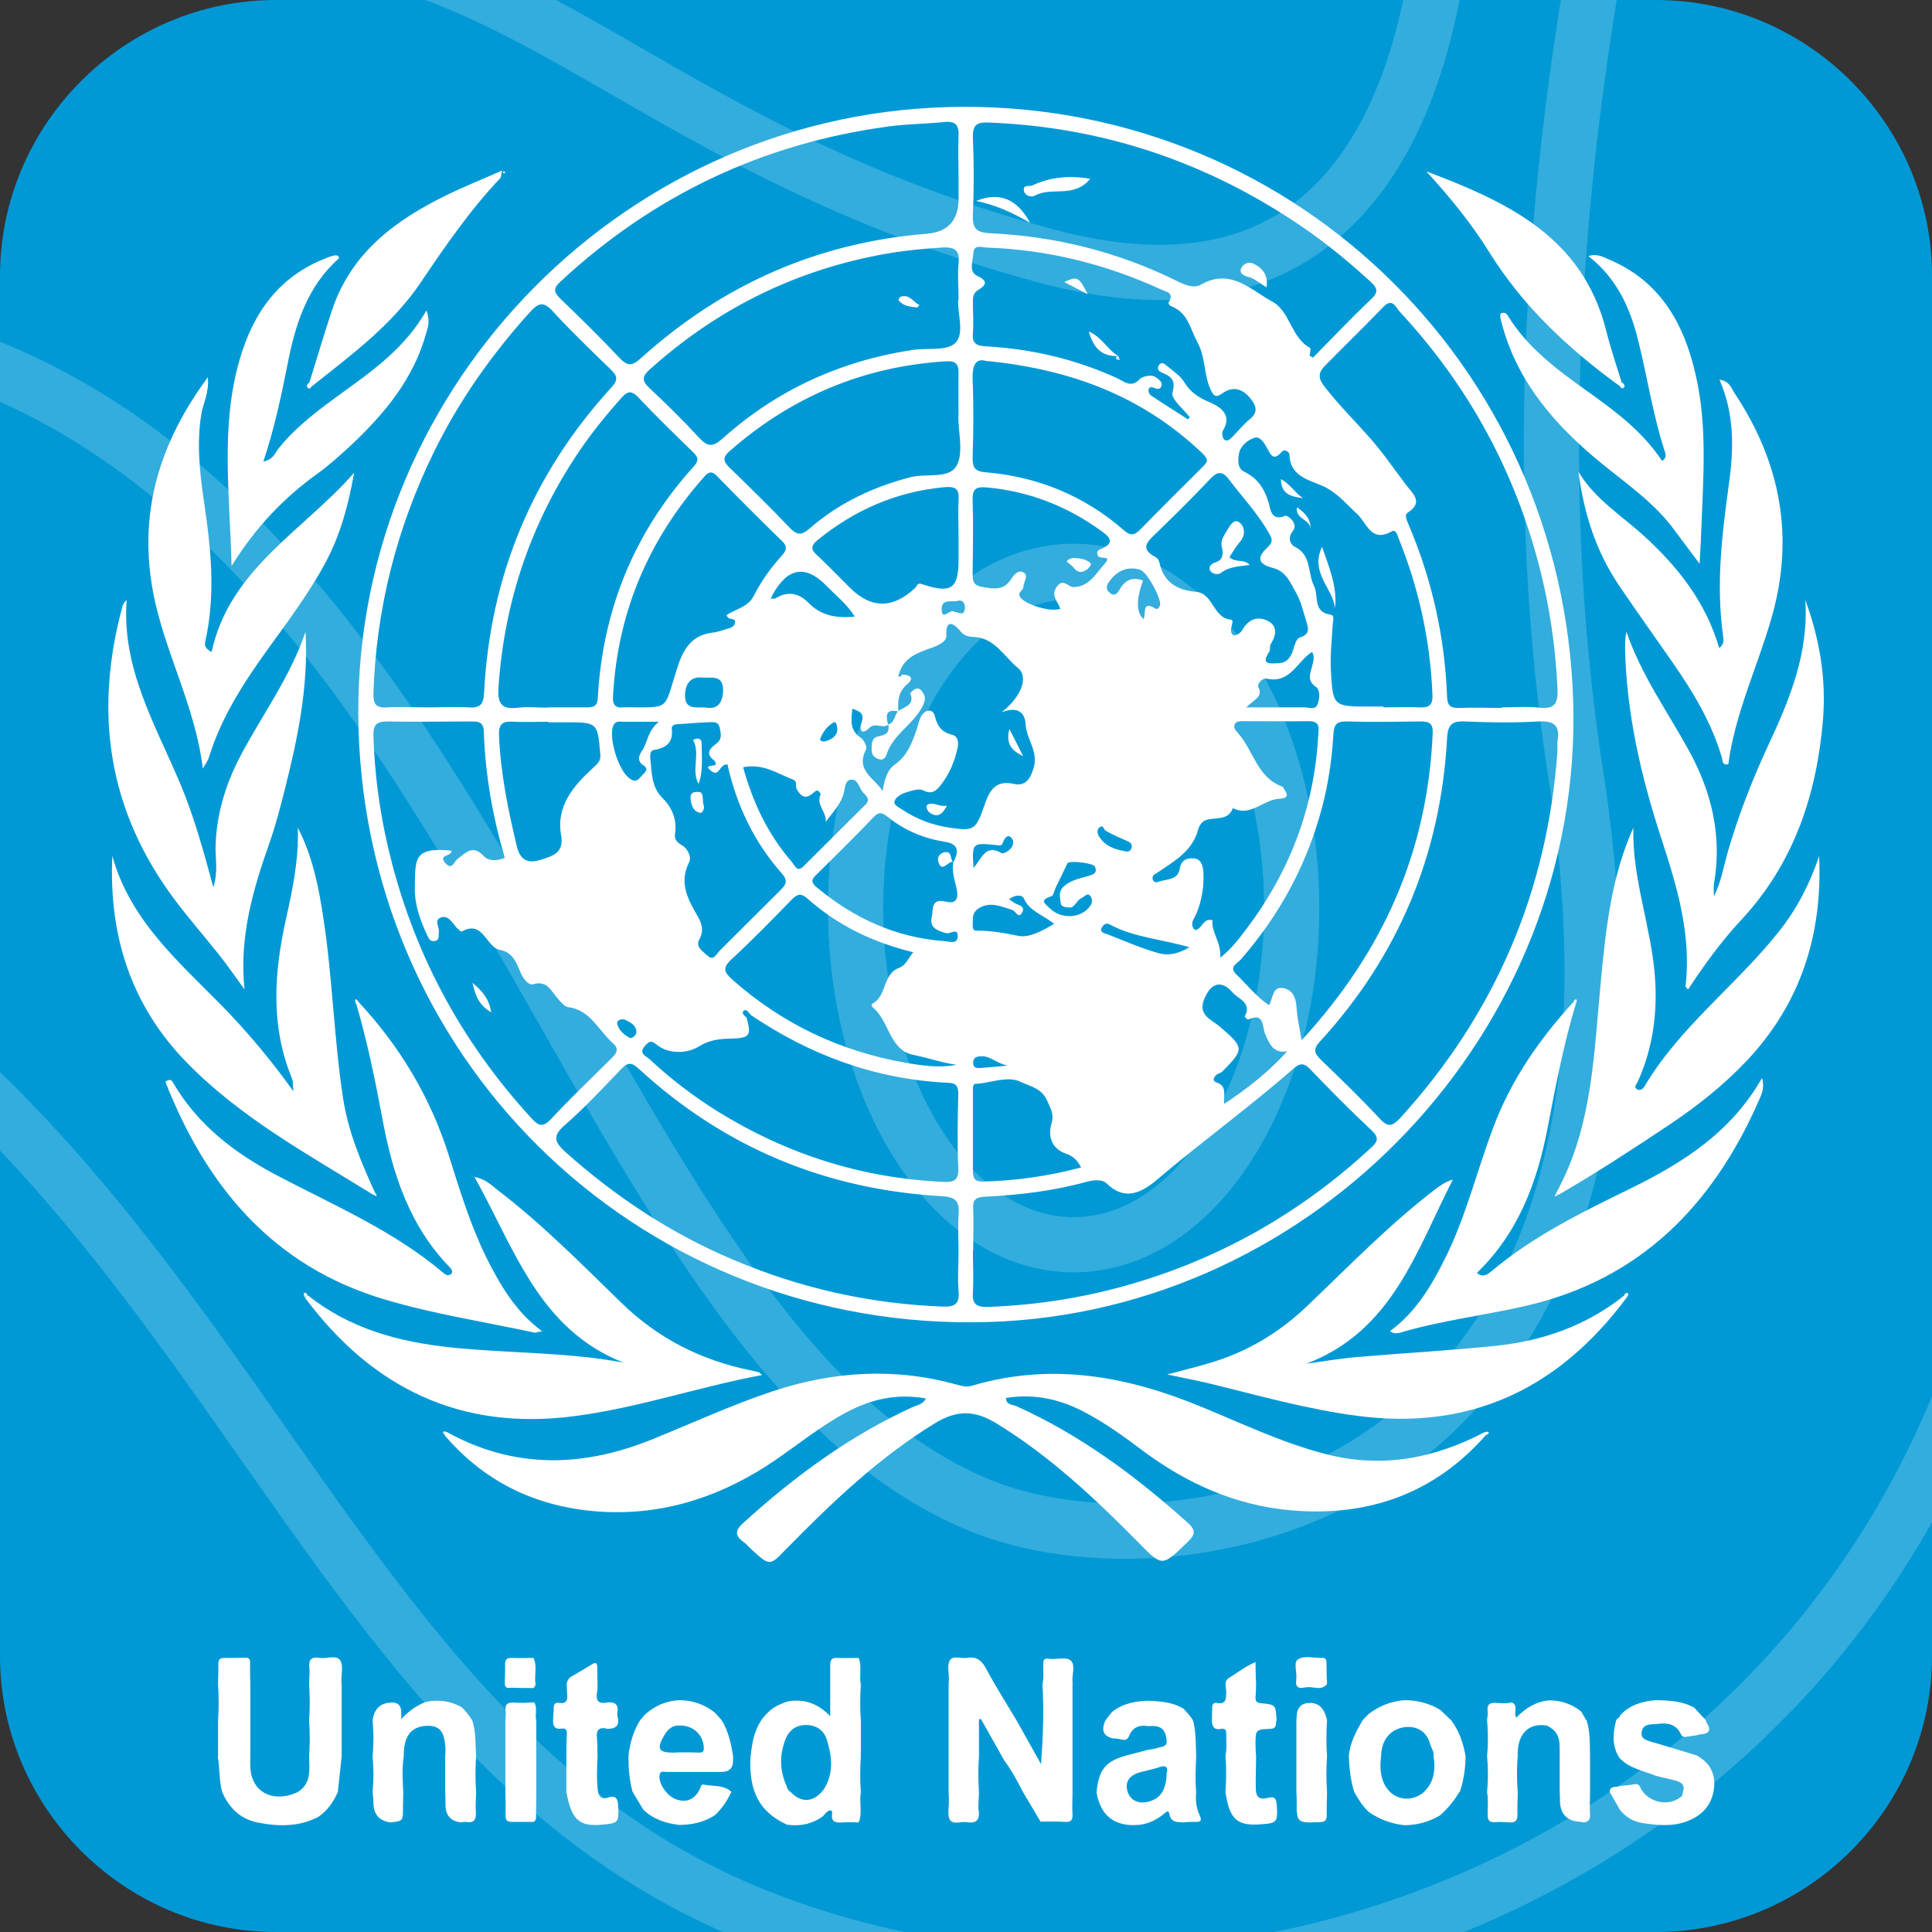 <?xml version="1.0" encoding="UTF-8"?>
<svg id="Layer_1" data-name="Layer 1" xmlns="http://www.w3.org/2000/svg" xmlns:xlink="http://www.w3.org/1999/xlink" viewBox="0 0 70 70">
  <rect x="0" y="0" width="70" height="70" fill="#333333" stroke="none"/>
  <defs>
    <clipPath id="clippath">
      <rect x=".48" y="-333.09" width="70" height="70" rx="-96.54" ry="-96.54" style="fill: none; stroke-width: 0px;"/>
    </clipPath>
    <clipPath id="clippath-1">
      <rect x="-111.35" y="-333.09" width="70" height="70" rx="-96.54" ry="-96.54" style="fill: none; stroke-width: 0px;"/>
    </clipPath>
    <clipPath id="clippath-2">
      <rect x="132.13" width="70" height="70" rx="10" ry="10" style="fill: #f27726; stroke-width: 0px;"/>
    </clipPath>
    <clipPath id="clippath-3">
      <path d="M70,60c0,5.5-4.5,10-10,10H10c-5.5,0-10-4.5-10-10V10C0,4.5,4.5,0,10,0h50c5.5,0,10,4.5,10,10" style="fill: none; stroke-width: 0px;"/>
    </clipPath>
    <clipPath id="clippath-4">
      <rect x="-105.7" width="70" height="70" rx="10" ry="10" style="fill: none; stroke-width: 0px;"/>
    </clipPath>
    <clipPath id="clippath-5">
      <rect x="-237.83" width="70" height="70" rx="-48.91" ry="-48.91" style="fill: #175fff; stroke-width: 0px;"/>
    </clipPath>
    <clipPath id="clippath-6">
      <rect x="126.48" y="-333.09" width="70" height="70" rx="-96.54" ry="-96.54" style="fill: #0c1840; stroke-width: 0px;"/>
    </clipPath>
    <clipPath id="clippath-7">
      <rect x="-237.35" y="-333.09" width="70" height="70" rx="-96.54" ry="-96.54" style="fill: none; stroke-width: 0px;"/>
    </clipPath>
    <clipPath id="clippath-8">
      <rect x="132.13" y="-206.61" width="70" height="70" rx="-33.3" ry="-33.3" style="fill: #f27726; stroke-width: 0px;"/>
    </clipPath>
    <clipPath id="clippath-9">
      <rect y="-206.61" width="70" height="70" rx="-33.3" ry="-33.3" style="fill: none; stroke-width: 0px;"/>
    </clipPath>
    <clipPath id="clippath-10">
      <rect x="-105.7" y="-206.61" width="70" height="70" rx="-33.3" ry="-33.3" style="fill: none; stroke-width: 0px;"/>
    </clipPath>
    <clipPath id="clippath-11">
      <rect x="-237.83" y="-206.61" width="70" height="70" rx="-48.91" ry="-48.91" style="fill: none; stroke-width: 0px;"/>
    </clipPath>
    <clipPath id="clippath-12">
      <rect x="132.13" y="-92.87" width="70" height="70" rx="10" ry="10" style="fill: #f27726; stroke-width: 0px;"/>
    </clipPath>
    <clipPath id="clippath-13">
      <rect y="-92.87" width="70" height="70" rx="10" ry="10" style="fill: none; stroke-width: 0px;"/>
    </clipPath>
    <clipPath id="clippath-14">
      <rect x="-105.7" y="-92.87" width="70" height="70" rx="10" ry="10" style="fill: none; stroke-width: 0px;"/>
    </clipPath>
    <clipPath id="clippath-15">
      <rect x="-237.83" y="-92.87" width="70" height="70" rx="-48.91" ry="-48.91" style="fill: none; stroke-width: 0px;"/>
    </clipPath>
  </defs>
  <g>
    <rect x="132.13" width="70" height="70" rx="10" ry="10" style="fill: #f27726;"/>
    <g style="clip-path: url(#clippath-2);">
      <g>
        <path d="M227.03-15.5s-26.4,12.6-21.7,43.6c5.2,34.9-25.2,49.8-46.1,41.2-20.8-8.6-19.3-40.6-58.9-41.6-40.4-1-48.9-41.2-48.9-41.2" style="fill: none; stroke: rgba(255, 255, 255, .2); stroke-miterlimit: 10; stroke-width: 2px;"/>
        <path d="M196.53-24.9s-11.4,26.6-7.3,53c4.1,26.4-14.4,29.5-21.7,26.4-15.3-6.4-18.3-40.7-42.9-42.9-18.5-1.7-43.4,11.6-56.5-18.5" style="fill: none; stroke: rgba(255, 255, 255, .2); stroke-miterlimit: 10; stroke-width: 2px;"/>
      </g>
    </g>
  </g>
  <g style="clip-path: url(#clippath-3);">
    <g>
      <path d="M10,0h50c5.5,0,10,4.5,10,10v50c0,5.5-4.5,10-10,10H10c-5.5,0-10-4.5-10-10V10C0,4.5,4.5,0,10,0Z" style="fill: #0099d5; stroke-width: 0px;"/>
      <path d="M94.9-15.5s-26.4,12.6-21.7,43.6c5.2,34.9-25.2,49.8-46.1,41.2C6.3,60.7,7.8,28.7-31.8,27.7c-40.4-1-48.9-41.2-48.9-41.2" style="fill: none; stroke: rgba(255, 255, 255, .2); stroke-miterlimit: 10; stroke-width: 2px;"/>
      <path d="M64.4-24.9s-11.4,26.6-7.3,53c4.1,26.4-14.4,29.5-21.7,26.4C20.1,48.1,17.1,13.8-7.5,11.6c-18.5-1.7-43.4,11.6-56.5-18.5" style="fill: none; stroke: rgba(255, 255, 255, .2); stroke-miterlimit: 10; stroke-width: 2px;"/>
      <path d="M52.1-13s4.1,27.1-14.1,22.3C17.1,3.7,17.5-9.4-8.9,3c-9.4,4.4-47.2,5.7-39.6-18.5" style="fill: none; stroke: rgba(255, 255, 255, .2); stroke-miterlimit: 10; stroke-width: 2px;"/>
      <path d="M38.9,45.1c4.4,0,7.9-5.5,7.9-12.2s-3.5-12.2-7.9-12.2-7.9,5.5-7.9,12.2,3.5,12.2,7.9,12.2Z" style="fill: none; stroke: rgba(255, 255, 255, .2); stroke-miterlimit: 10; stroke-width: 2px;"/>
    </g>
  </g>
  <rect x="-237.83" width="70" height="70" rx="-48.91" ry="-48.91" style="fill: #175fff;"/>
  <rect x="126.48" y="-333.09" width="70" height="70" rx="-96.54" ry="-96.54" style="fill: #0c1840;"/>
  <rect x="132.13" y="-206.61" width="70" height="70" rx="-33.3" ry="-33.3" style="fill: #f27726;"/>
  <rect x="132.13" y="-92.87" width="70" height="70" rx="10" ry="10" style="fill: #f27726;"/>
  <g>
    <g>
      <path d="M57,25.43c.35,11.89-9.31,22.12-21.21,22.47-12.33.36-22.44-9.16-22.8-21.49-.35-12,9.29-22.19,21.33-22.53,12.25-.35,22.32,9.21,22.68,21.55ZM28.08,21.69c.44-.28.85-.22,1.21.15.45.46,1,.57,1.68.5-.29-.46-.69-.77-1.03-1.12q-1.14-1.16-1.96.35s-.03.08-.05.12h.15ZM34.54,31.25c.19-.37.23-.67-.31-.75-.75-.12-1.45-.41-2.05-.89-.18-.14-.31-.23-.51-.02-.69.72-1.4,1.42-2.11,2.12-.18.17-.16.28.02.43,1.35,1.13,2.88,1.83,4.64,1.96.17.01.48.13.48-.18,0-.32-.27-.07-.42-.11-.32-.09-.61-.19-.52-.59.06-.26-.05-.69.52-.55.4.1.46-.16.37-.52-.07-.29-.17-.6-.11-.91h-.02ZM32.55,25.78c-.47-.11-.46.16-.37.48-.21.15-.47-.1-.69.12-.28.28-.36.04-.28-.18.12-.34-.04-.43-.33-.52-.04.42-.1.78.31,1.05.11.08.24.33.19.42-.4.77.31,1.04.6,1.51.06-.38.16-.76.43-.95.46-.32.62-.77.79-1.24.06-.17.09-.36.17-.51.14-.26.43-.3.5-.02.09.38.26.59.62.68.26.06.23.34.21.45-.1.5-.3.98-.62,1.38-.11.14-.29.37-.62.19-.16-.09-.47.02-.69.09-.14.05-.31.16-.36.29-.05.14.14.22.26.3.53.36,1.12.58,1.75.67.87.13.94.07,1.24-.79.16-.46.35-.96,1.06-.8.47.11.63-.23.74-.61.16-.57-.27-1.01-.3-1.55-.02-.38-.25-.68-.87-.43.7-.55,1-1.28.59-1.61-.49-.4-.83-1.08-1.58-1.12-.2-.01-.36-.03-.52-.23-.11-.14-.53-.55-.49.18.01.21-.28.35-.53.44-.48.17-.98.33-1.17.89-.01.05-.05.13-.04.14.06.05.1,0,.12-.06.29,0,.48.12.2.35-.34.29-.34.62-.32,1ZM27.19,36.75c-.08-.06-.14-.23-.26-.11-.07.07.05.17.12.23.18.66.12.74-.57.76-.4.01-.76.04-1.15.28-.41.26-1.03.28-1.44.01-.24-.16-.29-.28-.51-.04-.28.3.05.39.17.51.76.71,1.59,1.34,2.47,1.89,2.49,1.54,5.19,2.4,8.12,2.54.39.02.6-.02.58-.5-.04-.89-.02-1.79,0-2.69,0-.28-.08-.39-.37-.4-2.63-.12-5-1-7.17-2.47ZM56.43,27.21c0-.15-.01-.25,0-.35.09-.54-.08-.75-.67-.72-.89.05-1.8.04-2.69,0-.48-.02-.61.13-.64.61-.23,4.21-1.76,7.88-4.6,10.98-.28.3-.2.44.04.68.72.69,1.44,1.39,2.12,2.12.31.34.47.27.75-.03,3.45-3.79,5.33-8.24,5.69-13.29ZM34.73,45.37c0-.45-.03-.9,0-1.35.04-.48-.08-.65-.61-.68-4.2-.24-7.87-1.76-10.98-4.62-.26-.24-.4-.23-.63.01-.66.69-1.32,1.4-2.04,2.03-.49.42-.36.64.05,1.01,1.81,1.61,3.81,2.93,6.04,3.87,2.42,1.03,4.95,1.6,7.59,1.7.47.02.62-.11.58-.57-.04-.47,0-.94,0-1.41ZM15.51,25.63c.49,0,.98-.03,1.47,0,.43.03.54-.12.56-.54.22-4.23,1.75-7.92,4.61-11.05.28-.3.2-.44-.05-.68-.7-.68-1.41-1.36-2.07-2.08-.35-.39-.54-.29-.84.04-1.39,1.54-2.57,3.22-3.48,5.08-1.34,2.75-2.08,5.65-2.18,8.71-.01.39.08.55.5.52.49-.03.98,0,1.47,0ZM34.73,6.41c0-.49-.02-.98,0-1.47.02-.39-.09-.56-.51-.52-.67.07-1.34.07-2.01.16-4.56.61-8.53,2.49-11.9,5.62-.26.24-.26.37-.01.62.72.69,1.43,1.39,2.12,2.12.3.32.46.35.81.03,2.94-2.65,6.38-4.18,10.34-4.5q1.16-.09,1.16-1.27c0-.27,0-.53,0-.8ZM54.42,25.63c.45,0,.9-.04,1.34.01.6.07.7-.19.67-.72-.08-1.64-.33-3.24-.77-4.81-.93-3.33-2.58-6.27-4.94-8.81-.14-.15-.26-.53-.6-.18-.69.72-1.41,1.41-2.11,2.13-.21.21-.29.41-.04.73.48.63,1.04,1.19,1.56,1.77.53.58.96,1.22,1.43,1.84.22.29.63.61.05.98-.14.09-.04.27.01.4.86,2.01,1.33,4.1,1.41,6.28.01.33.14.41.45.4.51-.02,1.02,0,1.53,0ZM35.25,45.33c0,.49.03.98,0,1.47-.04.49.16.57.6.55,1.82-.07,3.6-.36,5.35-.89,3.19-.96,6-2.59,8.45-4.85.25-.23.35-.37.04-.66-.76-.71-1.49-1.45-2.21-2.2-.23-.24-.37-.25-.63-.02-1.56,1.37-3.25,2.59-4.83,3.93-.49.42-1.17.95-1.91.23-.17-.17-.46-.14-.71-.08-1.22.34-2.47.49-3.74.55-.33.02-.42.14-.4.44.02.51,0,1.02,0,1.53ZM47.44,12.88s.08.05.13.08c.7-.71,1.38-1.43,2.1-2.11.3-.28.23-.42-.03-.66-.8-.73-1.64-1.42-2.53-2.02-3.41-2.31-7.16-3.57-11.28-3.73-.46-.02-.6.1-.58.57.04.92.04,1.84,0,2.75-.02.48.08.66.61.69,2.39.11,4.67.68,6.82,1.75.27.13.59.25.82.12,1.08-.63,1.82.19,2.6.61.64.34.67,1.3,1.37,1.68.03.02-.01.18-.02.27ZM16.36,30.8c.03.25-.49.14-.23.46.25.3.31-.04.45-.14.29-.22.55-.53.94-.11.19.2.48.19.77.07-.44-1.49-.71-3.02-.76-4.57-.01-.37-.21-.37-.48-.37-1,0-2,.02-3,0-.39,0-.53.1-.52.51.04,1.37.22,2.72.53,4.05.87,3.73,2.61,7,5.2,9.82.26.29.42.33.71.02.71-.76,1.46-1.48,2.2-2.21.19-.19.26-.33.03-.54-.52-.46-.81-1.2-1.62-1.3-.13-.02-.26-.19-.37-.31-.24-.26-.37-.67-.89-.52-.17.05-.35-.19-.44-.38-.16-.37-.29-.78-.75-.86-.53-.09-.61-1.11-1.4-.67-.03.02-.16-.11-.22-.18-.14-.17-.28-.41-.53-.33-.28.1-.04.36-.08.54-.02.13.04.3-.18.32-.15,0-.18-.09-.24-.21-.26-.55-.46-1.13-.45-1.71.02-1.04-.07-1.5,1.32-1.36ZM19.84,25.63c.47,0,.94,0,1.41,0,.27,0,.4-.05.41-.36.18-3.19,1.32-5.98,3.46-8.35.2-.22.2-.34-.01-.54-.67-.65-1.35-1.31-1.99-1.99-.27-.28-.41-.19-.62.04-.53.6-1.03,1.21-1.48,1.87-1.77,2.6-2.75,5.47-2.96,8.62-.04.62.15.79.73.72.34-.04.69,0,1.04,0ZM34.73,10.87c0-.5-.04-.92,0-1.32.06-.52-.17-.61-.63-.58-.77.05-1.54.13-2.3.28-3.14.61-5.88,2-8.25,4.13-.31.27-.29.43,0,.7.61.57,1.21,1.16,1.77,1.77.31.34.5.36.86.04,1.96-1.76,4.27-2.81,6.87-3.21.54-.08,1.27.05,1.57-.26.34-.35.06-1.08.1-1.55ZM47.16,37.69c2.97-3.22,4.57-6.87,4.75-11.14.01-.33-.12-.41-.43-.41-.9.01-1.79.03-2.69,0-.4-.01-.46.15-.48.49-.05.87-.18,1.74-.4,2.59-.55,2.09-1.54,3.93-2.96,5.55-.12.14-.44.26-.16.53.39.37.72.81,1.19,1.12.16-.27.11-.72.56-.61.34.09.42.4.44.73.02.34.1.67.18,1.15ZM34.72,15.08h.01c0-.51-.01-1.02,0-1.53.01-.33-.07-.48-.44-.46-2.99.18-5.6,1.28-7.85,3.25-.27.24-.24.38,0,.61.73.71,1.46,1.42,2.16,2.16.26.27.43.31.73.04,1.06-.92,2.3-1.51,3.66-1.86.57-.15,1.4.08,1.67-.42.26-.47.06-1.19.06-1.8ZM35.77,13.09c-.42-.14-.55.13-.53.69.04.93.03,1.87,0,2.81,0,.35.08.49.46.52,1.9.16,3.59.85,5.03,2.11.26.23.4.15.6-.05.74-.76,1.49-1.5,2.24-2.25.18-.18.24-.25-.01-.5-2.14-2.04-4.71-3.03-7.79-3.34ZM43.03,15.2s.05-.05.08-.08c-.23-.3-.69-.67-.63-.89.14-.5-.08-.6-.42-.75-.11-.05-.13-.15-.07-.25.08-.12.18-.07.26,0,.23.2.51.37.66.62.21.34.46.52.84.69.3.13.96.4.56,1.06-.05.08-.02.28.05.33.11.09.22-.03.31-.12.2-.2.38-.43.6-.61.33-.26.25-.5.03-.77-.29-.35-.62-.45-1.01-.18-.23.16-.31.12-.43-.14-.25-.55-.17-1.15-.48-1.72-.26-.48-.33-1.04-.91-1.28-.09-.04-.16-.1-.12-.17.21-.34-.11-.37-.28-.45-2-.92-4.1-1.44-6.31-1.52-.17,0-.47-.13-.49.18-.02.29-.18.7.13.84.43.2.31.35.05.51-.2.12-.2.27-.2.46,0,.37.03.74,0,1.1-.03.38.11.47.48.49,1.64.09,3.22.46,4.72,1.14.27.12.54.4.86.03.04-.04.4-.21.61-.02.09.08.21.14.16.29-.04.13-.15.11-.25.07-.11-.05-.21-.05-.22.09,0,.06.05.16.11.19.43.29.87.56,1.3.84ZM50.13,25.63c.43,0,.86-.02,1.28,0,.36.02.51-.07.49-.47-.08-1.95-.49-3.83-1.22-5.64-.05-.13-.1-.35-.25-.27-.76.43-.9-.3-1.26-.63-.35-.32-.64-.68-1.1-.94-.48-.27-1.33-.34-1.35-1.2,0-.12-.19-.22-.28-.11-.31.36-.4.1-.54-.15-.1-.18-.25-.42-.44-.36-.27.08-.53.32-.57.58-.03.18-.08.52.19.65.49.24.74.62.89,1.14.05.16.07.68.59.46.09-.04.5.28.28.55-.21.27-.07.5.07.57.62.3.46.95.7,1.42.18.35-.06.95.6,1.04.15.02.09.2.08.31-.03.56-.1,1.13-.07,1.69.07,1.33.09,1.33,1.41,1.33.16,0,.33,0,.49,0ZM26.33,22.28c.34-.22.77-.28.98-.69.27-.53.61-1.01,1.01-1.45.18-.2.23-.34,0-.55-.79-.77-1.57-1.55-2.33-2.33-.19-.2-.31-.18-.48.02-2.02,2.28-3.14,4.92-3.3,7.96-.02.29.08.42.38.39.18-.01.37,0,.55,0,1.02,0,.96-.02,1.27-1.01.22-.72.41-1.59,1.42-1.7.18-.02.35-.09.53-.14.12-.03.25-.08.27-.21.04-.22-.25-.06-.3-.28ZM33.08,34.5c-1.47-.36-2.74-.98-3.82-1.94-.26-.23-.39-.15-.59.05-.71.73-1.42,1.46-2.17,2.15-.34.32-.26.47.04.74,1.8,1.59,3.88,2.58,6.24,3,.62.11,1.24.2,1.88.08-.54-.07-1.04-.26-1.57-.36-.88-.18-.87-1.26-1.49-1.74-.02-.02-.02-.11,0-.11.54-.27.37-1.08.97-1.3.25-.09.33-.34.52-.57ZM44.19,34.72c.45-.36.7-.71.96-1.05,1.57-2.07,2.46-4.39,2.61-6.99.01-.26.11-.55-.34-.55-.79.01-1.59,0-2.38,0-.13,0-.26,0-.31.13-.05.13.06.22.14.32.55.62.68,1.59,1.59,1.92.02,0,.03.03.04.05.14.2.23.37-.14.39-.58.02-1.04.67-1.69.34-.19.5-.68.3-1.02.45-.11.05-.21.21-.24.33-.21.79-.88,1.15-1.48,1.56-.09.06-.18.08-.17.21.01.1.1.16.17.13.3-.11.75-.06.81-.47.06-.35.27-.4.5-.39.26.01.34.23.36.48.03.53-.05,1.04-.26,1.54-.08.18-.26.37-.04.58.27-.04.28-.45.63-.36-.05.45.33.8.28,1.36ZM26.37,27.7c-.31-.05-.29.47-.59.24-.38-.28.23-.13.15-.29-.02-.04-.03-.08-.06-.1-.35-.27-.11-.46.1-.62.2-.16.15-.35.11-.55-.05-.27-.26-.21-.44-.21-.36.01-.72.05-1.09.07-.11,0-.23.05-.21.17.06.49-.2.69-.64.76-.14.02-.15.18-.14.3.06.51.03,1.04.45,1.45.34.34.52.77.45,1.27-.03.19.03.31.24.43.2.11.37.42.27.62-.33.65-.13,1.18.2,1.77.16.28.4.61.17,1.02-.16.28.13.44.3.6.22.2.32-.07.43-.18.74-.73,1.47-1.47,2.21-2.2.2-.2.28-.34.05-.6-1.01-1.14-1.64-2.47-1.97-3.94ZM44.68,23.02c.16,0,.27-.09.34-.21.22-.38.56-.5.92-.31.36.19.3.52.1.84-.05.08,0,.21-.06.29-.31.46.04.41.31.4.31,0,.47-.19.56-.47.05-.17.12-.43.24-.46.42-.12.3-.39.22-.65-.1-.33-.18-.68-.35-.97-.2-.35-.35-.77-.83-.9-.52-.13-.62-.36-.23-.72.22-.21.21-.3.09-.52-.41-.73-.98-1.33-1.48-1.99-.23-.3-.41-.26-.66,0-.63.67-1.28,1.31-1.94,1.95-.32.31-.65.57-.03.89.06.03.12.13.13.2.15.71.66,1,1.31,1.05.66.06.61.94,1.27,1.01.19.02-.11.37.07.54ZM34.73,19.45c0-.45-.02-.9,0-1.35.03-.39-.12-.48-.5-.45-1.74.16-3.26.82-4.61,1.92-.27.22-.23.36,0,.56.4.38.78.77,1.17,1.16q1.16,1.16,2.38,0c.06-.06.06-.18.22-.13,1.07.36,1.34.18,1.34-.87,0-.29,0-.57,0-.86ZM38.42,22.07c-.08-.28-.36-.47-.14-.8.24-.35.42.01.62,0,.57-.01.81-.5,1.13-.85.28-.31-.19-.15-.25-.28-.07-.16,0-.21.14-.26.46-.21.31-.41,0-.63-1.25-.91-2.63-1.45-4.17-1.59-.36-.03-.52.03-.51.44.03.9.01,1.79,0,2.69,0,.27.03.43.37.48.42.07.77.13,1.04-.31.08-.14.27-.34.45-.21.17.12-.01.33-.02.51,0,.14-.23.19-.12.37.16.26,1.08.56,1.44.43ZM19.87,26.15c-.43,0-.86.02-1.28,0-.4-.03-.53.1-.51.51.06,1.37.33,2.69.65,4.02.14.57.49.59.87.47.39-.13.85-.23.73-.89-.19-1.05.45-1.79,1.15-2.43.18-.17.29-.25.27-.5-.1-1.16-.1-1.16-1.27-1.16-.2,0-.41,0-.61,0ZM39.17,42.3c-.14-.27-.29-.41-.52-.49-.55-.18-.69-.63-.55-1.11.1-.35-.04-.54-.16-.82-.19-.45-.62-.52-.93-.67-.51-.26-1.11.04-1.67.06-.11,0-.09.21-.09.33,0,.94,0,1.87,0,2.81,0,.27.06.41.37.4,1.18-.03,2.34-.19,3.55-.51ZM26.92,27.78c.35,1.28.9,2.45,1.77,3.45.1.11.18.39.41.17.75-.74,1.5-1.5,2.25-2.24.21-.2.02-.34-.09-.46-.14-.16-.17-.48-.43-.45-.2.02-.21.26-.25.44-.09.44-.41.73-.66,1.09.03-.37-.36-.62-.19-.99.01-.03-.04-.11-.09-.14-.03-.02-.1.01-.14.05-.28.25-.44.22-.63-.1-.07-.11.05-.28-.15-.36-.57-.22-1.08-.59-1.8-.44ZM46.66,38.09c-.54.1-.67-.29-.82-.62-.12-.29-.02-.8-.62-.53-.02,0-.12-.09-.12-.11.27-.5-.23-.63-.44-.87-.41-.47-.79-.35-1.03.24-.24.59.27.74.57,1,.88.76.89.81.09,1.62-.05.06-.15.07-.21.12-.1.09-.18.22,0,.28.39.13.25.46.27.78.86-.57,1.61-1.16,2.3-1.92ZM45.16,25.63c.79,0,1.45,0,2.1,0,.17,0,.4.11.48-.12.08-.21.1-.51-.07-.63-.33-.23-.19-.49-.13-.74.04-.17.11-.33,0-.52-.06.04-.1.07-.15.11-.44.37-.72,1.03-1.49.86-.16-.04-.36.19-.31.3.19.38-.17.45-.44.75ZM38.19,33.47c-.41-.33-.88-.45-1.09-.91-.07-.16-.33-.14-.54.02.09.06.15.11.22.15.13.07.37.1.26.32-.13.27-.25-.05-.36-.08-.38-.11-.74-.3-1.15-.1-.22.11-.3.27-.28.49,0,.13-.05.36.12.36.53-.01,1.03.09,1.54.19.37.07.82-.16,1.27-.43ZM23.86,26.15c-.56,0-.92,0-1.28,0-.13,0-.28-.04-.36.14-.18.43.18,1.6.57,1.9.2.15.29.12.44-.06.12-.14.32-.25.07-.41-.26-.17-.11-.42-.03-.53.2-.3.18-.69.6-1.04ZM38.73,32.88c-.2-.01-.29-.05-.3-.17-.02-.2-.09-.39.09-.57.24-.24.56-.3.87-.39.15-.05.4-.08.28-.35-.05-.13-.89-.23-.99-.13l-.43.89c-.05.11-.08.29-.15.31-.47.15-.24.27-.03.47.42.38,1.13.33,1.44-.13.08-.12.06-.26,0-.34-.11-.15-.21.02-.31.06-.2.09-.27.38-.46.35ZM41.41,21.04q-.37,1.03.02,1.39c.11-.17-.08-.7.43-.38.06.04.14-.01.17-.12.06-.23-.47-1.22-.73-1.29-.46-.13-.83.04-1.11.43-.11.15-.13.29.03.42.17.13.27,0,.34-.12.18-.32.43-.49.84-.34ZM25.53,25.63c.46.1.66-.15.67-.63,0-.58-.47-.42-.75-.45-.41-.05-.62.21-.63.63-.01.52.35.45.72.45ZM43.1,34.32c-1.05-.3-2.03-.36-2.88-.82-.15-.08-.24,0-.3.11-.09.17.08.2.18.23.62.24,1.22.51,1.86.69.34.1.71.05,1.15-.22ZM35.28,31.44c.3-.35.43-.87,1.01-.53.05.03.19-.04.26-.1.17-.13.22-.34.08-.47-.13-.12-.24.04-.29.18-.04.13-.12.12-.23.1-.89-.09-.89-.09-.84.81ZM40.75,30.84c.1.03.2.02.24-.1.04-.11,0-.2-.11-.25-.28-.13-.57-.24-.83-.4-.06-.04-.07-.2-.19-.13-.12.07-.11.22-.05.33.21.35.56.49.95.55ZM36.49,38.6c-.33-.05-.58-.32-.9-.33-.17,0-.34.02-.33.25.01.21.18.18.32.17.3-.02.61-.05.91-.08ZM34.58,22.17c.15,0,.37.19.38-.16,0-.17-.1-.29-.26-.24-.2.06-.56-.09-.58.27-.02.52.33-.03.46.13ZM22.63,36.94c-.17-.03-.28.05-.27.14.05.25.25.41.45.52.09.05.25-.1.25-.21-.02-.28-.26-.36-.43-.45ZM30.34,26.4c-.02-.12-.04-.29-.15-.22-.21.13-.38.34-.47.58-.03.09.11.12.18.1.24-.07.44-.19.44-.46Z" style="fill: #fff; stroke-width: 0px;"/>
      <path d="M16.2,51.89c2.45,1.35,4.94,1.28,7.48.24,1.43-.58,2.84-1.23,4.31-1.72,2.21-.73,4.43-.87,6.68-.24.18.05.35.09.54.04,2.88-.86,5.64-.35,8.34.77,1.48.61,2.94,1.31,4.51,1.71,2.02.52,3.92.15,5.73-.8.02.03.05.05.07.08-1.89,2.16-4.3,3-7.11,2.75-1.98-.18-3.73-.96-5.32-2.14-.65-.49-1.31-.97-2.03-1.36-.92-.51-1.89-.74-2.95-.57,0,.26.25.24.38.3,2.31,1.04,4.32,2.53,6.19,4.21.3.27.31.42.01.71-.93.9-.91.91-1.79.01-1.58-1.6-3.21-3.13-5.14-4.31-.79-.48-1.43-.49-2.23,0-2.04,1.25-3.74,2.88-5.4,4.57-.58.6-.58.6-1.22.02-.11-.1-.2-.21-.31-.29-.33-.24-.3-.43,0-.7,1.85-1.68,3.85-3.15,6.13-4.19.16-.07.36-.09.48-.31-1.04-.19-1.98.02-2.88.5-.92.49-1.73,1.15-2.59,1.74-1.85,1.26-3.89,1.97-6.15,1.87-2.32-.11-4.3-.99-5.83-2.79.03-.03.05-.05.08-.08Z" style="fill: #fff; stroke-width: 0px;"/>
      <path d="M12.97,36.28c1.52,1.63,2.63,3.48,3.3,5.61.39,1.24.77,2.48,1.34,3.65.51,1.02,1.08,2,2.03,2.69h0c-.1.01-.2.07-.29.05-1.81-.39-3.65-.67-5.42-1.2-4.04-1.2-6.45-4.09-7.94-7.89.18-.11.23-.05.27.02.89,1.54,2.24,2.57,3.78,3.38,2.05,1.08,4.2,1.99,6,3.51.09.08.19.16.32.05.05-.09,0-.16-.05-.22-1.48-1.51-2.09-3.41-2.46-5.42-.26-1.4-.55-2.8-.95-4.17.03-.03.06-.05.08-.08Z" style="fill: #fff; stroke-width: 0px;"/>
      <path d="M57.1,36.36c-.45,1.48-.74,3.01-1.03,4.52-.38,1.98-1.07,3.8-2.56,5.24.23.19.39.05.54-.07,1.51-1.27,3.27-2.13,5.03-2.99,1.89-.93,3.63-2.02,4.76-4,.11.38-.03.61-.12.83-1.67,3.79-4.3,6.48-8.46,7.43-1.49.34-3.01.52-4.48.95-.14.04-.28.07-.41-.04h-.01c.96-.7,1.54-1.7,2.05-2.74.72-1.48,1.11-3.09,1.69-4.63.65-1.74,1.69-3.23,2.93-4.58.03.03.05.05.08.08Z" style="fill: #fff; stroke-width: 0px;"/>
      <path d="M11.14,46.92c1.52,1.22,3.3,1.7,5.2,1.9,2.07.22,4.16.16,6.25.55-3.07-1.21-3.94-4.12-5.4-6.73.42.09.61.3.83.47,1.61,1.23,3.03,2.67,4.48,4.08,1.33,1.3,2.89,2.09,4.69,2.46.1.02.2.04.3.07.03.01.06.05.12.1-2.3.43-4.49,1.19-6.8,1.49-4.13.54-7.32-1.02-9.76-4.29.03-.03.06-.06.1-.09Z" style="fill: #fff; stroke-width: 0px;"/>
      <path d="M58.94,47.01c-2.44,3.28-5.63,4.83-9.75,4.29-1.86-.24-3.66-.76-5.48-1.2-.43-.1-.86-.18-1.42-.3.56-.15,1.01-.26,1.45-.39,1.38-.39,2.57-1.09,3.61-2.08,1.52-1.45,2.98-2.96,4.65-4.24.19-.14.38-.28.64-.35-1.32,2.57-2.19,5.49-5.31,6.67.65-.09,1.29-.2,1.94-.25,1.64-.14,3.29-.23,4.94-.4,1.71-.18,3.29-.74,4.65-1.83.03.03.06.06.1.09Z" style="fill: #fff; stroke-width: 0px;"/>
      <path d="M13.54,43.3c-2.37-1.47-4.83-2.8-6.8-4.83-2.01-2.07-2.8-4.6-2.67-7.46.63,2.3,2.36,3.8,3.94,5.4.95.97,1.82,2.01,2.62,3.13-.02-.16,0-.33-.05-.46-.79-1.92-.65-3.86-.21-5.82.24-1.07.46-2.15.42-3.27.54,1.04.76,2.16.93,3.3.33,2.16.38,4.34.71,6.5.19,1.23.66,2.34,1.17,3.45-.02.02-.04.04-.07.07Z" style="fill: #fff; stroke-width: 0px;"/>
      <path d="M56.38,43.23c1.34-2.42,1.37-5.12,1.63-7.77.18-1.86.38-3.72,1.17-5.47-.05,1.84.64,3.57.78,5.38.1,1.32-.07,2.6-.62,3.82-.04.09-.15.18-.05.26.12.1.24.01.3-.1,1.29-2.17,3.34-3.67,4.88-5.62.65-.82,1.11-1.73,1.44-2.71.13,2.83-.66,5.33-2.62,7.41-.84.89-1.8,1.65-2.82,2.33-1.32.88-2.65,1.75-4.02,2.54-.02-.02-.04-.05-.07-.07Z" style="fill: #fff; stroke-width: 0px;"/>
      <path d="M11.07,22.89c.11,1.94-.27,3.81-.74,5.67-.17.67-.34,1.34-.57,1.99-.6,1.7-1.1,3.42-.9,5.3-.3-.41-.59-.84-.91-1.24-.53-.67-1.1-1.32-1.61-2-2.43-3.23-2.95-6.8-1.9-10.65.02-.07.06-.14.15-.22-.19,2.46,1.03,4.5,1.93,6.63.5,1.18.84,2.41,1.21,3.78.18-.58.07-1.03.08-1.47.03-1.17.36-2.25.89-3.27.79-1.5,1.82-2.88,2.37-4.52Z" style="fill: #fff; stroke-width: 0px;"/>
      <path d="M62.07,32.54c.29-.57.37-1.1.51-1.6.38-1.33.88-2.62,1.46-3.88.79-1.68,1.5-3.39,1.37-5.32.52,1.41.76,2.85.64,4.34-.23,2.73-1.06,5.21-2.97,7.26-.72.77-1.33,1.62-1.92,2.51-.05-.06-.09-.09-.09-.11.22-1.88-.31-3.62-.88-5.37-.73-2.23-1.26-4.51-1.31-6.87,0-.2,0-.4.05-.61.53,1.56,1.48,2.88,2.26,4.3.83,1.51,1.21,3.1.91,4.83-.02.13,0,.27,0,.52Z" style="fill: #fff; stroke-width: 0px;"/>
      <path d="M57.2,17.11c.6.99,1.57,1.58,2.39,2.33,1.22,1.12,2.22,2.39,2.7,4.04.19-.14.16-.3.14-.45-.26-1.84-.04-3.66.21-5.48.18-1.27.21-2.54-.34-3.79.35.04.42.28.53.46,1.69,2.53,2.21,5.26,1.34,8.22-.51,1.76-1.31,3.43-1.55,5.25-.23.04-.2-.12-.23-.23-.37-1.27-1.04-2.38-1.79-3.46-.64-.92-1.29-1.83-1.92-2.76-.85-1.24-1.29-2.64-1.49-4.13Z" style="fill: #fff; stroke-width: 0px;"/>
      <path d="M7.67,23.61c.65-2.99,3.32-4.38,5.16-6.48-.2,1.14-.49,2.24-1.04,3.26-.6,1.12-1.36,2.12-2.1,3.15-.87,1.21-1.68,2.46-2.12,3.9-.03.11-.11.21-.22.41-.28-2.3-1.41-4.26-1.81-6.43-.52-2.83.21-5.34,1.99-7.75.05.56-.16.92-.23,1.3-.22,1.29,0,2.56.18,3.83.2,1.48.29,2.95-.04,4.43-.02.1-.06.24.22.39Z" style="fill: #fff; stroke-width: 0px;"/>
      <path d="M9.55,16.72c.36-.07.42-.32.55-.48.66-.82,1.5-1.43,2.34-2.04,1.12-.81,2.25-1.62,3.01-2.95.13.35.07.57,0,.79-.45,1.66-1.49,2.92-2.71,4.07-.39.36-.78.72-1.21,1.03-1.24.89-2.27,1.96-3.14,3.37-.06-2.59-.41-5.05.29-7.47.49-1.71,1.44-3.05,3.17-3.7.09-.04.19-.07.29-.09.04,0,.08.01.12.02,0,.03.03.08.02.09-1.15,1.02-1.58,2.39-1.86,3.83-.23,1.17-.48,2.34-.88,3.54Z" style="fill: #fff; stroke-width: 0px;"/>
      <path d="M54.41,11.34c.09-.02.16,0,.21.08.72,1.18,1.8,1.98,2.9,2.76,1.01.72,2,1.46,2.7,2.52.18-.11.13-.24.1-.34-.42-1.28-.62-2.61-.94-3.92-.29-1.23-.78-2.35-1.83-3.16.31-.11.55.04.79.14,1.82.79,2.67,2.3,3.09,4.13.44,1.87.28,3.77.21,5.66-.01.38-.04.77-.06,1.22-.36-.48-.68-.91-1-1.34-.81-1.05-1.93-1.75-2.91-2.6-1.56-1.34-2.81-2.89-3.3-4.94-.02-.09-.03-.15.03-.21Z" style="fill: #fff; stroke-width: 0px;"/>
      <path d="M58.66,13.97c-1.84-1.34-3.48-2.87-4.7-4.83-.65-1.05-1.44-2.01-2.28-2.93,2.91,1.1,5.67,2.36,6.52,5.79.16.63.37,1.25.56,1.87-.04.04-.07.07-.11.11Z" style="fill: #fff; stroke-width: 0px;"/>
      <path d="M11.21,13.86c.27-.87.53-1.75.82-2.62.69-2.08,2.29-3.26,4.15-4.17.63-.31,1.29-.57,2.01-.89-.04.17-.03.23-.06.27-1.1,1.16-2,2.47-2.89,3.79-1.04,1.54-2.5,2.61-3.92,3.74-.04-.04-.07-.08-.11-.11Z" style="fill: #fff; stroke-width: 0px;"/>
      <path d="M11.32,13.97c-.05.04-.09.16-.17.08-.06-.06-.02-.14.06-.19.04.04.07.08.11.11Z" style="fill: #fff; stroke-width: 0px;"/>
      <path d="M58.77,13.86c.08.05.12.14.06.19-.08.07-.12-.05-.17-.09.04-.04.07-.07.11-.11Z" style="fill: #fff; stroke-width: 0px;"/>
      <path d="M12.89,36.36s-.03-.12-.02-.13c.05-.05.08,0,.1.06-.03.03-.05.05-.08.08Z" style="fill: #fff; stroke-width: 0px;"/>
      <path d="M57.02,36.28s.04-.1.1-.06c.02.02,0,.09-.02.13-.03-.03-.05-.05-.08-.08Z" style="fill: #fff; stroke-width: 0px;"/>
      <path d="M18.3,6.22s0,.03,0,.04c0,0-.03.02-.04.02-.05-.02-.05-.05,0-.07,0,0,.02.01.04.02Z" style="fill: #fff; stroke-width: 0px;"/>
      <path d="M13.61,43.23s.03.08.04.12c-.04-.02-.07-.04-.11-.06.02-.02.04-.04.07-.07Z" style="fill: #fff; stroke-width: 0px;"/>
      <path d="M56.44,43.3s-.07.04-.11.06c.01-.04.03-.08.04-.12.02.02.04.04.07.07Z" style="fill: #fff; stroke-width: 0px;"/>
      <path d="M58.84,46.92s.09-.09.11-.08c.09.06.02.11-.01.17-.03-.03-.06-.06-.1-.09Z" style="fill: #fff; stroke-width: 0px;"/>
      <polygon points="19.64 48.24 19.62 48.26 19.63 48.23 19.64 48.24" style="fill: #fff; stroke-width: 0px;"/>
      <polygon points="50.35 48.23 50.37 48.26 50.34 48.24 50.35 48.23" style="fill: #fff; stroke-width: 0px;"/>
      <path d="M16.13,51.97c-.05-.02-.11-.04-.06-.1.01-.02.09.01.14.02-.02.03-.05.05-.08.08Z" style="fill: #fff; stroke-width: 0px;"/>
      <path d="M53.78,51.9s.13-.04.14-.02c.05.06-.01.09-.06.1-.03-.02-.05-.05-.07-.08Z" style="fill: #fff; stroke-width: 0px;"/>
      <path d="M11.04,47.01c-.01-.05-.05-.13-.03-.15.06-.05.1,0,.13.06-.03.03-.06.06-.1.09Z" style="fill: #fff; stroke-width: 0px;"/>
      <path d="M39.5,6.48c-.59.72-1.4.27-2.01.61-.1.06-.35.03-.39-.18-.04-.24.19-.14.3-.19.66-.31,1.35-.37,2.11-.24Z" style="fill: #fff; stroke-width: 0px;"/>
      <path d="M35.37,7.28q1.25-.51,1.95.79c-.62-.35-1.19-.63-1.95-.79Z" style="fill: #fff; stroke-width: 0px;"/>
      <path d="M45.89,10.41c-.26-.15-.43-.32-.67-.38-.14-.04-.35-.12-.24-.33.09-.17.29-.23.47-.13.3.16.5.39.44.84Z" style="fill: #fff; stroke-width: 0px;"/>
      <path d="M17.8,36.68c-.43-.25-.57-.57-.68-1.07.38.32.6.59.68,1.07Z" style="fill: #fff; stroke-width: 0px;"/>
      <path d="M33.32,11.04c-.06.07-.08.1-.09.1-.25-.03-.5-.04-.67-.26-.01-.02.03-.12.07-.13.33-.1.45.19.68.3Z" style="fill: #fff; stroke-width: 0px;"/>
      <path d="M40.54,12.9c-.59.03-.92-.26-1.09-.89.49.22.68.67,1.07.89h.02Z" style="fill: #fff; stroke-width: 0px;"/>
      <path d="M39.41,10.66c-.37-.19-.6-.31-.85-.44.47-.22.53-.2.85.44Z" style="fill: #fff; stroke-width: 0px;"/>
      <path d="M40.52,12.91s.04.1.05.14c-.04-.02-.12-.03-.13-.06-.02-.06.03-.09.09-.08,0,0-.02,0-.02,0Z" style="fill: #fff; stroke-width: 0px;"/>
      <path d="M47.9,19.81c.27.78.56,1.47.47,2.23-.07-.73-.92-1.28-.47-2.23Z" style="fill: #fff; stroke-width: 0px;"/>
      <path d="M46.99,18.38q.56.37.48.84c.07-.42-.55-.37-.48-.84Z" style="fill: #fff; stroke-width: 0px;"/>
      <path d="M47.21,18.05c-.38-.06-.79-.1-.8-.69.35.19.52.51.8.69Z" style="fill: #fff; stroke-width: 0px;"/>
      <path d="M32.17,26.25c.26-.06.23-.34.37-.48.21-.17.62-.2.44-.65,0-.02.13-.15.22-.17.14-.03.21.1.27.2.07.13.04.25-.02.39-.32.69-1.09,1.05-1.33,1.8-.03.09-.1.22-.27.17-.18-.06-.27-.16-.27-.35,0-.21,0-.44.25-.48.26-.05.42-.13.35-.43Z" style="fill: #fff; stroke-width: 0px;"/>
      <path d="M36.57,26.41c.22.42.36.71.5.99-.35-.18-.65-.39-.5-.99Z" style="fill: #fff; stroke-width: 0px;"/>
      <path d="M34.31,29.19c-.18.35-.35.42-.59.28-.12-.07-.19-.25-.13-.3.21-.15.42.08.72.02Z" style="fill: #fff; stroke-width: 0px;"/>
      <path d="M25.31,28.4c-.28-.5.08-1.08-.2-1.59.05-.02.11-.05.16-.05.09,0,.15.06.15.15,0,.5.07,1-.11,1.5Z" style="fill: #fff; stroke-width: 0px;"/>
      <path d="M25.36,28.7c.16.06.07.32.14.49.03.07-.03.29-.15.26-.23-.06-.31-.28-.33-.51-.01-.16.03-.28.34-.24Z" style="fill: #fff; stroke-width: 0px;"/>
      <path d="M44.55,20.19c.24.22.51.04.73.28-.39.05-.75.06-1.05.29-.08.07-.31.05-.38-.08-.08-.15.04-.26.2-.31.27-.08.27-.33.23-.5-.08-.28.05-.43.17-.64.13-.21.26-.46.47-.29.18.14.22.46,0,.7-.15.17-.26.37-.37.54Z" style="fill: #fff; stroke-width: 0px;"/>
      <path d="M34.56,31.24c-.19-.11-.44.46-.57-.05-.03-.11.04-.27.22-.31.31-.06.2.26.33.37,0,0,.02,0,.02,0Z" style="fill: #fff; stroke-width: 0px;"/>
      <path d="M38.65,20.34c.12-.16.29-.12.43-.11.15.01.31.07.42.16.07.06-.03.17-.11.24-.17.12-.32.14-.47-.04-.07-.09-.17-.16-.27-.24Z" style="fill: #fff; stroke-width: 0px;"/>
    </g>
    <g>
      <path d="M45.51,63.63c0,.39-.02.78-.01,1.17,0,.31.13.42.43.34.27-.07.31.04.33.26.04.62.02.66-.61.7-.84.06-1.11-.2-1.25-1.18.03-.43.04-.86,0-1.29.06-.28.02-.56.03-.83,0-.18-.11-.18-.24-.15-.23.02-.28-.13-.28-.32,0-.15.01-.3.01-.45,0-.11.03-.2.16-.18.35.07.34-.15.35-.39,0-.18-.11-.4.12-.53.31-.19.6-.42.94-.56,0,.27.01.54.02.81,0,.16-.01.32-.02.48,0,.14.05.18.19.2.54.05.54.06.57.59,0,.01,0,.02,0,.03-.04.12.03.3-.22.31-.54.02-.54.03-.54.58,0,.14.01.28.02.42Z" style="fill: #fff; stroke-width: 0px;"/>
      <path d="M48.08,64.93c0,.28-.02.56-.01.84,0,.18-.06.24-.24.25-.85.03-.85.04-.85-.8,0-.1,0-.19-.01-.29,0-.43,0-.86,0-1.3,0-.43,0-.87,0-1.3,0-.04.01-.09.01-.13q.01-.5.49-.5t.61.63c-.03.43-.03.87,0,1.3-.03.43-.03.87,0,1.3Z" style="fill: #fff; stroke-width: 0px;"/>
      <path d="M23.31,65.57c-.13-.22-.26-.43-.39-.65-.12-.42-.15-.86-.15-1.3.05-.46.18-.9.42-1.29l.17-.2c.35-.32.76-.5,1.24-.53.48,0,.92.15,1.3.45.08.09.17.18.25.28.24.4.34.84.41,1.3,0,.05,0,.11,0,.16q0,.41-.42.41c-.67,0-1.34,0-2.01,0-.08,0-.2-.05-.23.1-.06.29.25.77.59.89.38.14.67.01.86-.35.04-.07.04-.21.15-.18.34.07.71,0,1,.26-.15.32-.34.61-.6.85-.4.26-.84.35-1.3.35-.49-.06-.94-.21-1.3-.56ZM24.61,63.49c.24,0,.47,0,.71.01.1,0,.18,0,.18-.15,0-.49-.39-.85-.89-.83-.29-.01-.45.18-.57.4-.25.44-.16.58.32.58.09,0,.17,0,.26-.01Z" style="fill: #fff; stroke-width: 0px;"/>
      <path d="M22.01,65.13c.31-.1.38.04.39.33.02.57,0,.6-.57.65-.85.08-1.12-.17-1.31-1.18,0-.43,0-.87,0-1.3,0-.27,0-.54.02-.81,0-.14-.04-.21-.18-.19-.25.04-.33-.08-.32-.3,0-.14.02-.28.02-.42,0-.15.04-.24.2-.21.26.04.31-.1.29-.32-.01-.12-.01-.24-.02-.35.01-.1.05-.19.13-.26.26-.15.52-.3.77-.46.14-.08.21-.09.21.11,0,.2,0,.41.01.61,0,.1,0,.21-.02.31-.05.32.1.41.39.34.26-.02.4.08.35.36-.02.09.02.19.03.28.01.27-.17.31-.38.32-.31-.08-.43.03-.39.35.02.21.01.42.02.64-.02.44-.04.87.02,1.31.05.19.16.26.36.19Z" style="fill: #fff; stroke-width: 0px;"/>
      <path d="M19.43,64.93c0,.26,0,.52-.01.78,0,.11.03.22-.08.3-.27,0-.54,0-.81,0-.15,0-.21-.06-.21-.21,0-.29,0-.58-.01-.88,0-.43,0-.87,0-1.3v-1.3c0-.11.03-.22.01-.32-.04-.27.09-.33.33-.31.23.02.47,0,.7-.01.14.2.02.43.08.65v2.6Z" style="fill: #fff; stroke-width: 0px;"/>
      <path d="M61.4,61.89c.14.15.27.29.41.44,0,.03.01.07.03.09.18.28.07.4-.23.42-.04,0-.08.02-.12.03-.12.02-.23.03-.35.05-.1.02-.18.03-.24-.09-.19-.4-.54-.42-.91-.36-.23,0-.48.01-.51.3-.03.27.23.29.41.36.03.01.06.01.09.02.5.15.99.3,1.49.45.48.26.7.67.63,1.21-.08.61-.45.99-1.01,1.19-.52.19-1.07.13-1.6.05-.31-.05-.6-.22-.8-.48-.12-.22-.25-.43-.37-.65.02-.25.25-.14.37-.21.17-.02.35-.03.51-.06.13-.03.18,0,.24.13.24.48.89.67,1.35.4.09-.05.19-.11.18-.24.09-.22-.01-.35-.21-.41-.25-.07-.51-.12-.77-.19-.44-.18-.93-.26-1.29-.62-.02-.03-.05-.06-.07-.1-.23-.42-.19-.86-.07-1.3.04-.07.13-.08.14-.17.35-.38.8-.51,1.29-.55.49.01.97.03,1.41.28Z" style="fill: #fff; stroke-width: 0px;"/>
      <path d="M43.34,64.93c-.03.29,0,.58.13.85.09.2.02.24-.17.23-.14,0-.28,0-.42.02-.22-.02-.45.02-.51-.3-.03-.19-.14-.06-.21,0-.27.21-.56.36-.91.39-.86.07-1.38-.33-1.52-1.18.08-.85.34-1.15,1.17-1.36.23-.06.46-.12.69-.18.12-.02.24-.03.35-.07.14-.05.36-.03.33-.27-.02-.23-.09-.46-.36-.51-.1-.02-.21-.01-.32-.01-.31-.05-.55.04-.68.35-.06.16-.16.17-.3.13-.1-.03-.21-.03-.32-.04q-.44-.12-.27-.57s.01-.04.02-.06c.08-.11.17-.22.25-.32.38-.31.83-.39,1.3-.41.45.02.9.05,1.29.29.13.14.26.27.35.44.11.42.09.86.11,1.29-.02.43-.04.87,0,1.3ZM42.28,64.23c.04-.2-.03-.29-.28-.2-.23.08-.48.12-.72.19-.38.12-.52.35-.43.68.09.32.39.47.75.38.45-.11.66-.43.67-1.04Z" style="fill: #fff; stroke-width: 0px;"/>
      <path d="M7.9,63.63c0-.43,0-.87,0-1.3.03-.43.03-.87,0-1.3,0-.25.02-.49.01-.74,0-.17.06-.22.23-.22.27,0,.54,0,.8-.01.15.03.12.15.12.26,0,.24,0,.47.01.71,0,.43,0,.87,0,1.3,0,.43,0,.87,0,1.3,0,.13-.01.26,0,.39.03.9.8,1.32,1.7.92.52-.31.44-.82.43-1.31.03-.43.03-.87,0-1.3.03-.43.03-.87,0-1.3,0-.2.03-.41.01-.61-.03-.26.05-.39.32-.36.27.07.65-.12.79.09.13.19.04.54.05.82,0,.02,0,.04.01.06,0,.43,0,.87,0,1.3,0,.43,0,.87,0,1.3-.05.43-.09.87-.14,1.3-.16.36-.38.68-.71.9-.71.37-1.46.35-2.21.2-.62-.13-1.02-.53-1.27-1.1-.12-.42-.08-.87-.16-1.29Z" style="fill: #fff; stroke-width: 0px;"/>
      <path d="M52.88,64.92c-.19.32-.42.6-.7.85-.4.24-.83.36-1.3.36-.47-.05-.91-.21-1.3-.49-.21-.21-.37-.45-.51-.71-.14-.42-.18-.86-.2-1.3.04-.48.26-.89.5-1.3.07-.08.14-.15.22-.23.38-.29.81-.46,1.29-.5.46,0,.9.11,1.3.35.13.13.27.25.4.38.29.39.44.83.52,1.3,0,.44-.07.88-.21,1.3ZM50.88,62.58c-.52.08-.83.47-.84,1.05-.04.32-.04.63.08.93.24.6.89.79,1.41.42.43-.36.49-.84.41-1.36.02-.17-.09-.3-.13-.45-.12-.43-.47-.65-.93-.59Z" style="fill: #fff; stroke-width: 0px;"/>
      <path d="M57.49,62.34c.13.42.11.86.12,1.29,0,.43,0,.86,0,1.3,0,.28-.02.55,0,.83.01.18-.07.25-.23.27-.03,0-.06-.01-.1-.02q-.76-.03-.76-.79c0-.1,0-.19-.01-.29,0-.43,0-.87,0-1.3-.01-.39.07-.8-.36-1.05-.04-.02-.07-.05-.11-.06-.67-.11-1.08.32-1.05,1.11-.04.43-.03.86,0,1.3,0,.28-.02.56-.01.84,0,.16-.05.24-.2.26-.2,0-.41-.03-.61-.01-.22.01-.27-.07-.27-.28,0-.27.03-.54-.02-.8.04-.44.04-.87,0-1.31.04-.43.04-.87,0-1.3,0-.11.04-.21.02-.32-.03-.24.06-.33.31-.31.19.01.38.03.57-.02.24.12.06.35.14.51,0,.02,0,.03.01.05l.04-.04c.31-.31.66-.53,1.1-.59.46-.02.86.12,1.22.4.06.11.13.22.19.33Z" style="fill: #fff; stroke-width: 0px;"/>
      <path d="M38.86,61.03c0,1.3,0,2.6,0,3.9,0,.28-.02.56,0,.83,0,.2-.07.26-.26.25-.3-.02-.6-.01-.9-.01-.21-.36-.43-.72-.64-1.08-.2-.39-.41-.78-.67-1.13-.03-.05-.06-.11-.09-.16-.25-.45-.51-.9-.76-1.35-.02,0-.04.02-.07.02v1.33c-.03.43-.03.87,0,1.3,0,.23-.04.46-.01.68.04.3-.06.45-.38.42-.22-.06-.54.1-.66-.09-.11-.17-.03-.46-.04-.69,0-.11,0-.21-.01-.32,0-.43,0-.87,0-1.3,0-.43,0-.87,0-1.3v-1.3c0-.06.01-.13.01-.19,0-.23-.07-.52.04-.69.12-.19.44-.03.66-.09.32-.04.5.12.65.4.34.64.73,1.25,1.1,1.87l.89,1.59c.07-.98.11-1.94.05-2.9.06-.23.02-.47.03-.71,0-.15.01-.24.21-.21.26.04.62-.08.78.06.19.16.04.52.07.8,0,.02,0,.04.01.06Z" style="fill: #fff; stroke-width: 0px;"/>
      <path d="M14.14,66.03q-.61-.09-.61-.72c0-.13-.02-.25-.03-.38.04-.43.04-.86,0-1.29.04-.44.04-.87,0-1.31q.08-.6.63-.64c.42-.04.43.24.4.6.3-.31.58-.51.91-.63.45-.09.88-.03,1.28.19.16.14.28.31.39.48.14.42.11.86.14,1.3-.03.43-.03.87,0,1.3,0,.23-.03.47-.01.7.02.27-.04.44-.36.38-.05,0-.11,0-.16.02q-.58-.05-.58-.65c0-.15,0-.3-.01-.45,0-.43,0-.87,0-1.3.02-.21.01-.41-.03-.61-.08-.37-.27-.51-.67-.49-.55.04-.81.39-.8,1.1-.07.43-.04.87-.02,1.3,0,.19-.01.39-.01.58,0,.47,0,.47-.46.52Z" style="fill: #fff; stroke-width: 0px;"/>
      <path d="M27.2,63.63c.06-.67.21-1.3.8-1.73.16-.12.34-.18.52-.25.58-.11,1.1.05,1.56.53,0-.69,0-1.27,0-1.85,0-.2.06-.27.26-.26.26.01.52,0,.77,0,.13.31.01.65.08.97-.03.43-.03.87,0,1.3,0,.43,0,.87,0,1.3-.03.43-.03.87,0,1.3-.07.36.07.74-.08,1.09-.19,0-.38-.02-.58,0-.24.01-.43,0-.38-.32.02-.12-.07-.15-.16-.08-.07.05-.12.12-.18.18-.39.28-.83.37-1.3.3-.99-.46-1.38-1.19-1.32-2.46ZM29.76,64.93s.04-.04.06-.06c.4-.58.33-1.21.14-1.83-.1-.33-.36-.53-.73-.54-.37-.01-.63.18-.76.49-.23.57-.23,1.15.03,1.72.02.09.06.17.15.22.36.38.77.38,1.12,0Z" style="fill: #fff; stroke-width: 0px;"/>
      <path d="M46.96,61.03c0-.08,0-.15.01-.23.02-.23-.11-.57.06-.68.24-.15.59-.04.89-.05.14,0,.14.1.14.2,0,.25.01.5.02.75-.21.25-.49.08-.74.11-.12.01-.31.1-.38-.11Z" style="fill: #fff; stroke-width: 0px;"/>
      <path d="M19.34,61.16c-.27,0-.53,0-.8-.01-.1,0-.22.05-.25-.12,0-.24.02-.47.01-.71-.01-.2.07-.26.26-.25.26.01.51,0,.77,0,.15.31.01.65.08.97l-.08.13Z" style="fill: #fff; stroke-width: 0px;"/>
    </g>
  </g>
</svg>